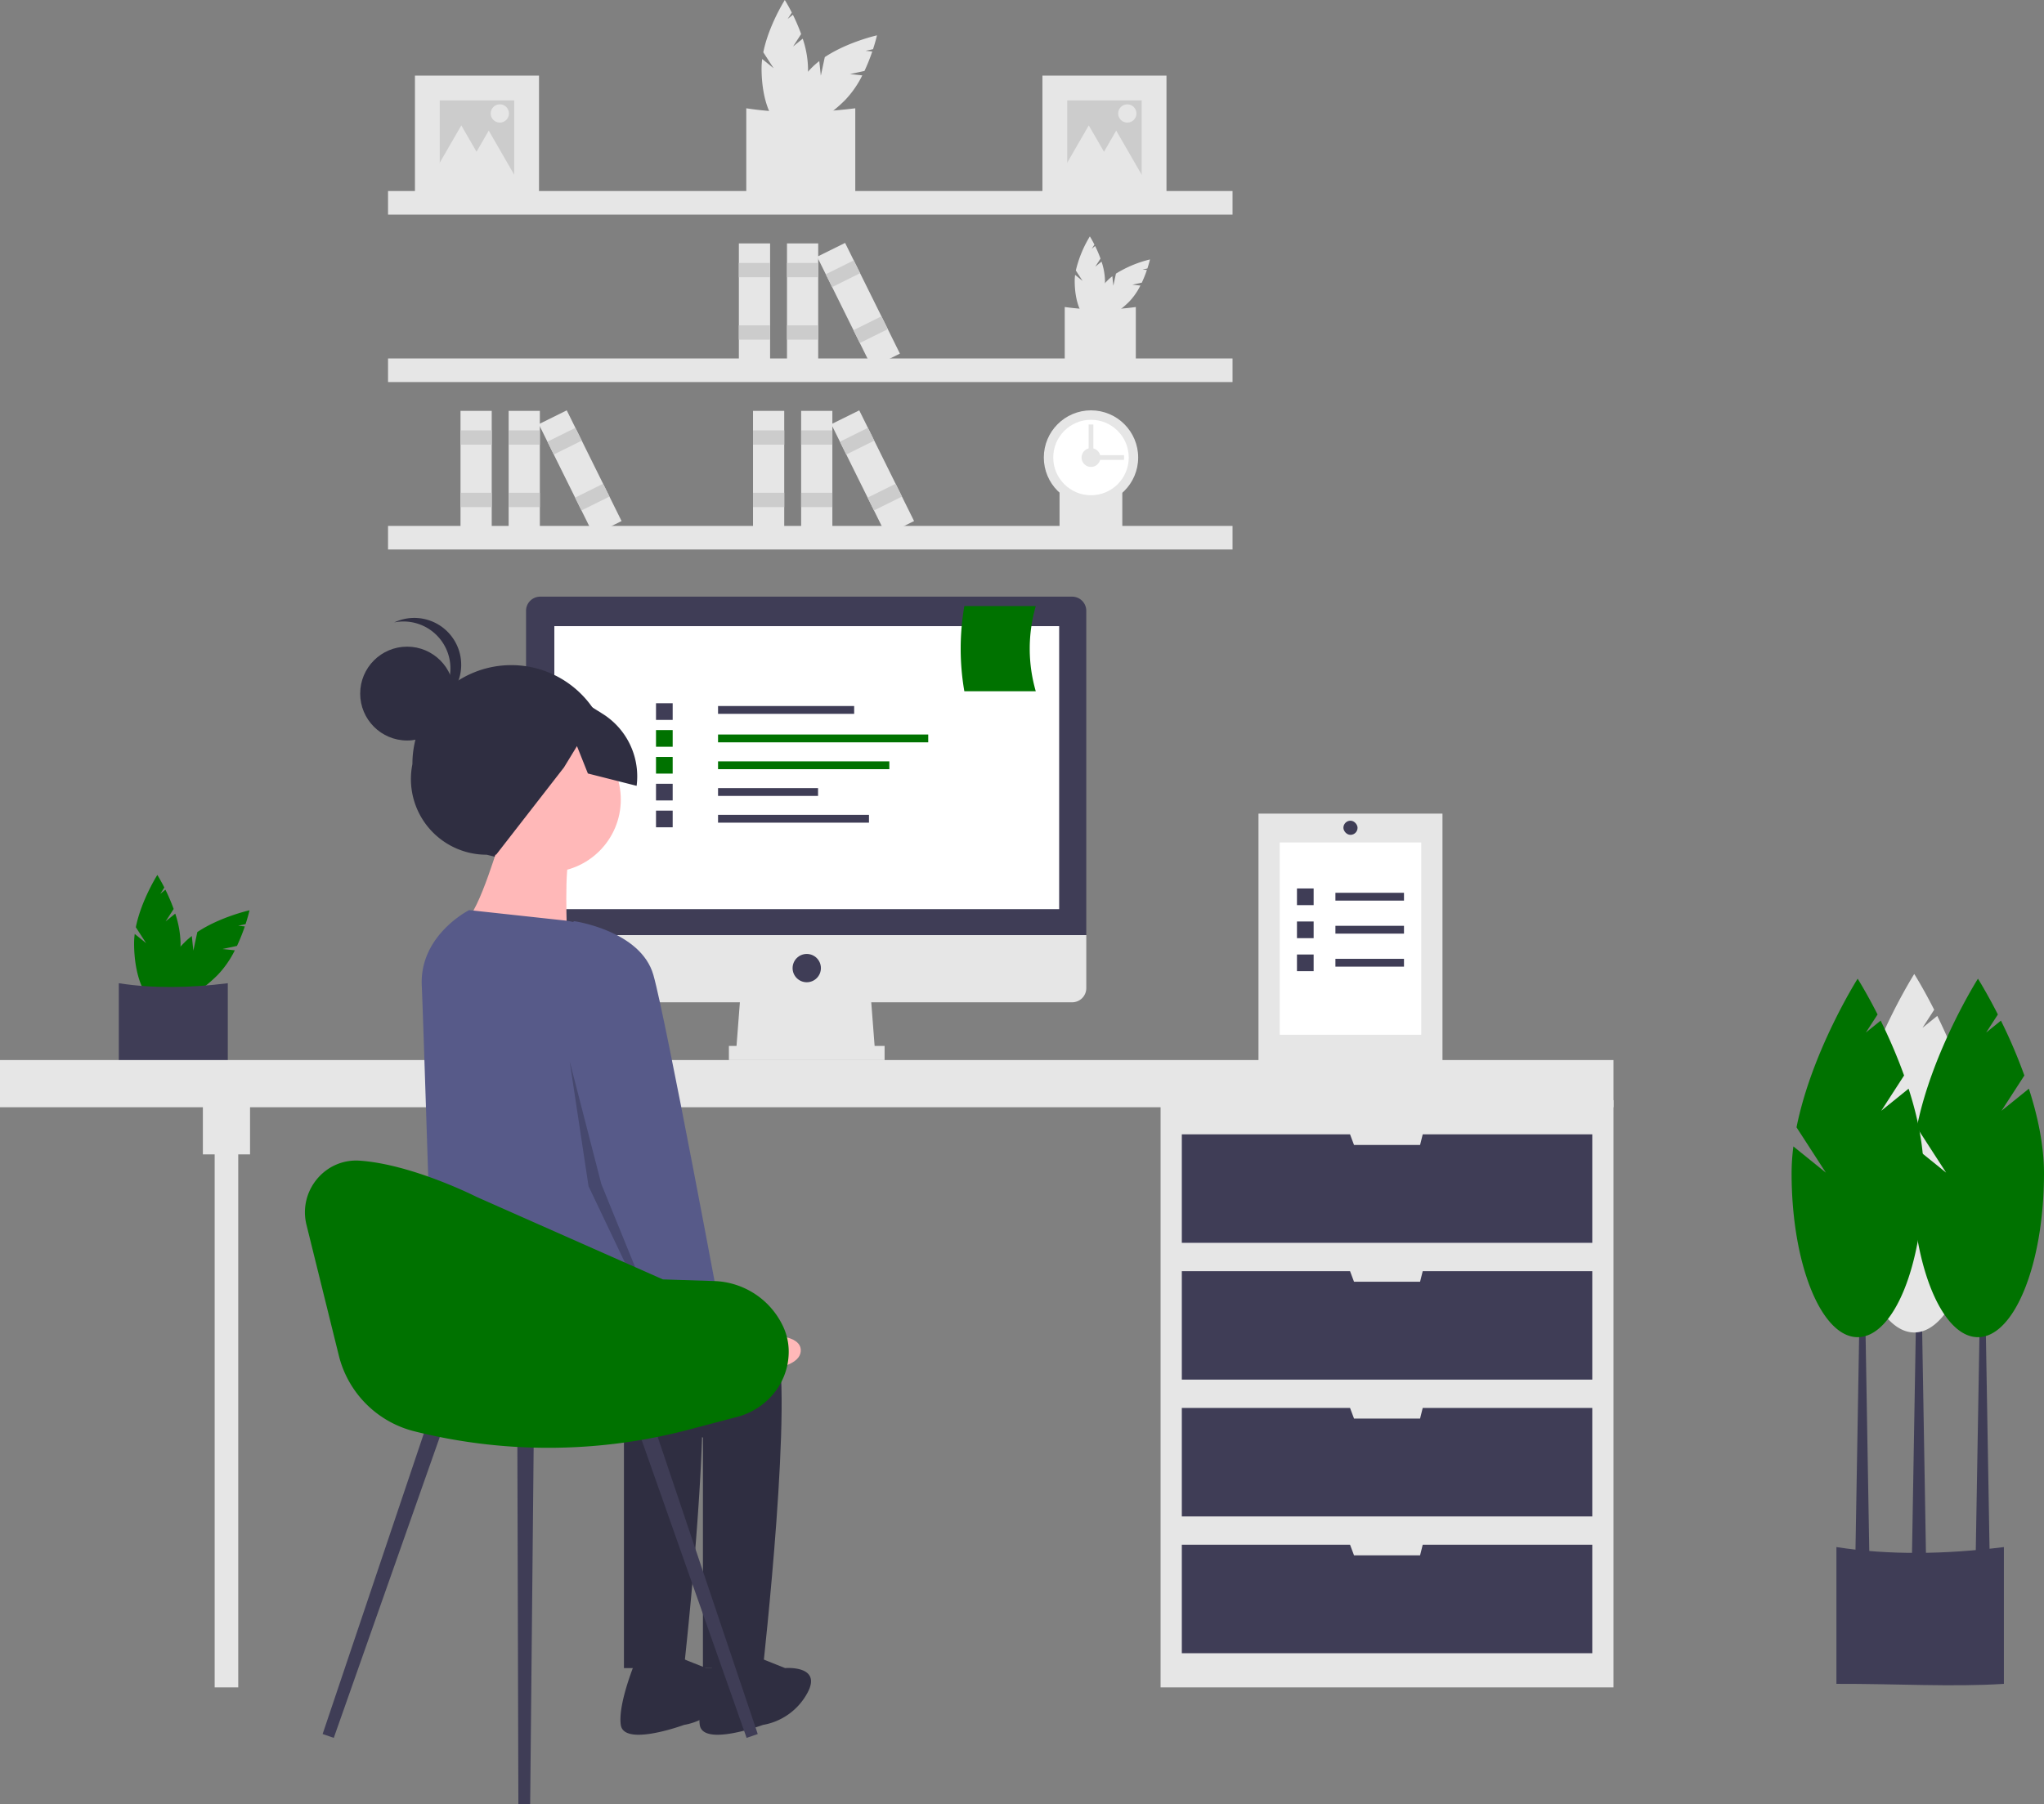<svg xmlns="http://www.w3.org/2000/svg" id="ea61258a-e793-48f7-8624-3c5ca462ffd9" data-name="Layer 1" width="882.346" height="778.999" viewBox="0 0 882.346 778.999"><rect x="0" y="0" width="882.346" height="778.999" fill="#808080" stroke="none"/><path d="m501.189 80.56 3.47-5.361a80.387 80.387 0 0 0-3.56-8.333l-2.244 1.812 1.777-2.745c-1.693-3.333-3.025-5.432-3.025-5.432s-6.959 10.965-9.283 22.574l4.452 6.881-4.929-3.98a32.522 32.522 0 0 0-.27 4.077c0 13.75 4.49 24.896 10.03 24.896s10.03-11.146 10.03-24.896a42.818 42.818 0 0 0-2.295-12.847z" transform="translate(-158.827 -60.5)" fill="#e6e6e6"/><path d="m525.747 92.48 6.245-1.337a80.386 80.386 0 0 0 3.375-8.41l-2.868-.304 3.197-.686c1.16-3.553 1.702-5.98 1.702-5.98s-12.674 2.834-22.527 9.399l-1.717 8.014-.67-6.3a32.524 32.524 0 0 0-3.075 2.692c-9.722 9.722-14.429 20.78-10.512 24.696s14.974-.79 24.697-10.512a42.818 42.818 0 0 0 7.462-10.706z" transform="translate(-158.827 -60.5)" fill="#e6e6e6"/><path d="M528.028 145.685c-14.482.926-30.26-.054-47.046 0v-38.432c14.791 2.302 30.564 2.066 47.046 0zM631.628 175.652l2.263-3.497a52.424 52.424 0 0 0-2.321-5.434l-1.463 1.182 1.158-1.79c-1.104-2.173-1.973-3.543-1.973-3.543a50.241 50.241 0 0 0-6.053 14.722l2.903 4.487-3.214-2.596a21.21 21.21 0 0 0-.177 2.66c0 8.966 2.929 16.235 6.541 16.235s6.541-7.269 6.541-16.235a27.923 27.923 0 0 0-1.496-8.378z" transform="translate(-158.827 -60.5)" fill="#e6e6e6"/><path d="m647.644 183.426 4.072-.873a52.42 52.42 0 0 0 2.201-5.484l-1.87-.199 2.085-.446c.756-2.318 1.11-3.9 1.11-3.9a50.241 50.241 0 0 0-14.69 6.129l-1.12 5.226-.437-4.109a21.208 21.208 0 0 0-2.006 1.756c-6.34 6.34-9.41 13.551-6.855 16.106s9.765-.515 16.106-6.856a27.923 27.923 0 0 0 4.866-6.982z" transform="translate(-158.827 -60.5)" fill="#e6e6e6"/><path d="M649.131 218.122c-9.444.604-19.734-.035-30.68 0V193.06a110.584 110.584 0 0 0 30.68 0zM643.3 292.399c-8.34.533-17.425-.031-27.091 0v-22.131a97.647 97.647 0 0 0 27.09 0z" transform="translate(-158.827 -60.5)" fill="#e6e6e6"/><path fill="#e6e6e6" d="M167.508 82.481h364.547v10.183H167.508zM167.508 154.78h364.547v10.183H167.508zM167.508 227.078h364.547v10.183H167.508z"/><circle cx="470.958" cy="197.548" r="20.366" fill="#e6e6e6"/><circle cx="470.958" cy="197.548" r="16.293" fill="#fff"/><circle cx="470.958" cy="197.548" r="4.073" fill="#e6e6e6"/><path transform="rotate(90 586.732 148.385)" fill="#e6e6e6" d="M634.876 249.902h2.037v16.293h-2.037z"/><path transform="rotate(180 550.372 221.688)" fill="#e6e6e6" d="M628.767 243.793h2.037v16.293h-2.037z"/><path fill="#e6e6e6" d="M339.725 105.104H353.2v53.339h-13.475z"/><path fill="#ccc" d="M339.725 113.526H353.2v6.176h-13.475zM339.725 140.476H353.2v6.176h-13.475z"/><path fill="#e6e6e6" d="M318.951 105.104h13.475v53.339h-13.475z"/><path fill="#ccc" d="M318.951 113.526h13.475v6.176h-13.475zM318.951 140.476h13.475v6.176h-13.475z"/><path transform="rotate(-26.34 320.74 501.41)" fill="#e6e6e6" d="M522.695 165.605h13.475v53.339h-13.475z"/><path transform="rotate(-26.34 314.014 487.824)" fill="#ccc" d="M515.969 175.601h13.475v6.176h-13.475z"/><path transform="rotate(-26.34 325.971 511.976)" fill="#ccc" d="M527.926 199.753h13.475v6.176h-13.475z"/><path fill="#e6e6e6" d="M219.567 177.403h13.475v53.339h-13.475z"/><path fill="#ccc" d="M219.567 185.825h13.475v6.176h-13.475zM219.567 212.775h13.475v6.176h-13.475z"/><path fill="#e6e6e6" d="M198.793 177.403h13.475v53.339h-13.475z"/><path fill="#ccc" d="M198.793 185.825h13.475v6.176h-13.475zM198.793 212.775h13.475v6.176h-13.475z"/><path transform="rotate(-26.34 200.582 573.708)" fill="#e6e6e6" d="M402.537 237.903h13.475v53.339h-13.475z"/><path transform="rotate(-26.34 193.856 560.122)" fill="#ccc" d="M395.811 247.899h13.475v6.176h-13.475z"/><path transform="rotate(-26.34 205.813 584.274)" fill="#ccc" d="M407.769 272.051h13.475v6.176h-13.475z"/><path fill="#e6e6e6" d="M345.835 177.403h13.475v53.339h-13.475z"/><path fill="#ccc" d="M345.835 185.825h13.475v6.176h-13.475zM345.835 212.775h13.475v6.176h-13.475z"/><path fill="#e6e6e6" d="M325.061 177.403h13.475v53.339h-13.475z"/><path fill="#ccc" d="M325.061 185.825h13.475v6.176h-13.475zM325.061 212.775h13.475v6.176h-13.475z"/><path transform="rotate(-26.34 326.85 573.708)" fill="#e6e6e6" d="M528.805 237.903h13.475v53.339h-13.475z"/><path transform="rotate(-26.34 320.123 560.122)" fill="#ccc" d="M522.079 247.899h13.475v6.176h-13.475z"/><path transform="rotate(-26.34 332.08 584.274)" fill="#ccc" d="M534.036 272.051h13.475v6.176h-13.475z"/><path fill="#e6e6e6" d="M449.987 32.646h53.556v53.556h-53.556z"/><path fill="#ccc" d="M460.699 43.357h32.134v32.134h-32.134z"/><path fill="#e6e6e6" d="m470 54.143 6.814 11.801 6.813 11.801h-27.254l6.814-11.801L470 54.143z"/><path fill="#e6e6e6" d="m481.839 56.398 6.814 11.801L495.466 80h-27.254l6.814-11.801 6.813-11.801z"/><circle cx="486.631" cy="48.994" r="3.946" fill="#e6e6e6"/><path fill="#e6e6e6" d="M179.123 32.646h53.556v53.556h-53.556z"/><path fill="#ccc" d="M189.834 43.357h32.134v32.134h-32.134z"/><path fill="#e6e6e6" d="m199.136 54.143 6.813 11.801 6.814 11.801h-27.254l6.813-11.801 6.814-11.801z"/><path fill="#e6e6e6" d="m210.975 56.398 6.813 11.801L224.601 80h-27.253l6.813-11.801 6.814-11.801z"/><circle cx="215.766" cy="48.994" r="3.946" fill="#e6e6e6"/><path d="m230.324 458.345 3.47-5.362a80.387 80.387 0 0 0-3.56-8.332l-2.243 1.812 1.776-2.745c-1.693-3.333-3.025-5.433-3.025-5.433s-6.958 10.966-9.283 22.575l4.452 6.88-4.929-3.98a32.524 32.524 0 0 0-.27 4.078c0 13.75 4.49 24.896 10.03 24.896s10.03-11.146 10.03-24.896a42.818 42.818 0 0 0-2.294-12.847z" transform="translate(-158.827 -60.5)" fill="#007200"/><path d="m254.882 470.266 6.245-1.339a80.386 80.386 0 0 0 3.375-8.409l-2.868-.305 3.198-.685c1.159-3.553 1.702-5.98 1.702-5.98s-12.674 2.833-22.527 9.399l-1.717 8.013-.67-6.3a32.524 32.524 0 0 0-3.075 2.693c-9.723 9.722-14.43 20.779-10.512 24.696s14.974-.79 24.696-10.512a42.818 42.818 0 0 0 7.462-10.707z" transform="translate(-158.827 -60.5)" fill="#007200"/><path d="M257.163 523.47c-14.481.926-30.26-.054-47.046 0v-38.432c14.791 2.302 30.565 2.066 47.046 0z" transform="translate(-158.827 -60.5)" fill="#3f3d56"/><path fill="#e6e6e6" d="M500.998 475.031h195.511v253.554H500.998zM92.664 488.269h10.183v240.316H92.664z"/><path fill="#e6e6e6" d="M0 457.72h696.509v20.366H0zM87.573 478.086h20.366v20.366H87.573z"/><path fill="#3f3d56" d="m614.155 489.796-1.146 4.583h-28.512l-1.718-4.583h-72.617v46.842h177.182v-46.842h-73.189zM614.155 548.857l-1.146 4.582h-28.512l-1.718-4.582h-72.617v46.841h177.182v-46.841h-73.189zM614.155 607.918l-1.146 4.582h-28.512l-1.718-4.582h-72.617v46.841h177.182v-46.841h-73.189zM614.155 666.979l-1.146 4.582h-28.512l-1.718-4.582h-72.617v46.841h177.182v-46.841h-73.189z"/><path fill="#e6e6e6" d="M377.785 454.665h-60.079l2.036-26.475h56.006l2.037 26.475z"/><path fill="#e6e6e6" d="M314.651 451.611h67.207v6.11h-67.207z"/><path d="M621.639 318.128H392.015a6.11 6.11 0 0 0-6.11 6.11v140.014h241.843V324.237a6.11 6.11 0 0 0-6.11-6.11z" transform="translate(-158.827 -60.5)" fill="#3f3d56"/><path d="M385.905 464.252v22.911a6.11 6.11 0 0 0 6.11 6.11h229.624a6.11 6.11 0 0 0 6.11-6.11v-22.911z" transform="translate(-158.827 -60.5)" fill="#e6e6e6"/><path fill="#fff" d="M239.298 270.355h217.914V392.55H239.298z"/><circle cx="348.254" cy="418.007" r="6.11" fill="#3f3d56"/><path d="M1023.862 787.558c-22.254 1.424-46.502-.083-72.298 0v-59.06c22.73 3.538 46.97 3.175 72.298 0z" transform="translate(-158.827 -60.5)" fill="#3f3d56"/><path fill="#3f3d56" d="M831.432 673.3h-6.11l2.037-119.351h2.036l2.037 119.351zM858.926 674.107h-6.11l2.037-119.352h2.036l2.037 119.352zM806.993 674.107h-6.11l2.037-119.352h2.036l2.037 119.352z"/><path d="m995.35 538.078 9.863-15.243a228.514 228.514 0 0 0-10.119-23.686l-6.377 5.15 5.05-7.804c-4.813-9.473-8.6-15.441-8.6-15.441s-19.78 31.17-26.388 64.172l12.656 19.56-14.011-11.317a92.452 92.452 0 0 0-.769 11.593c0 39.086 12.766 70.771 28.512 70.771s28.512-31.685 28.512-70.77c0-12.118-2.74-24.795-6.522-36.521z" transform="translate(-158.827 -60.5)" fill="#e6e6e6"/><path d="m1022.844 540.114 9.863-15.242a228.515 228.515 0 0 0-10.119-23.687l-6.377 5.151 5.05-7.804c-4.813-9.473-8.6-15.442-8.6-15.442s-19.78 31.17-26.388 64.173l12.656 19.56-14.011-11.317a92.452 92.452 0 0 0-.769 11.593c0 39.086 12.765 70.77 28.512 70.77s28.512-31.684 28.512-70.77c0-12.117-2.741-24.794-6.522-36.52z" transform="translate(-158.827 -60.5)" fill="#007200"/><path d="m970.911 540.114 9.863-15.242a228.517 228.517 0 0 0-10.118-23.687l-6.378 5.151 5.05-7.804c-4.813-9.473-8.6-15.442-8.6-15.442s-19.78 31.17-26.388 64.173l12.656 19.56-14.01-11.317a92.452 92.452 0 0 0-.77 11.593c0 39.086 12.766 70.77 28.512 70.77s28.513-31.684 28.513-70.77c0-12.117-2.742-24.794-6.523-36.52z" transform="translate(-158.827 -60.5)" fill="#007200"/><path fill="#3f3d56" d="M309.964 304.848h58.756v3.373h-58.756z"/><path fill="#007200" d="M309.964 317.151h90.732v3.373h-90.732zM309.964 328.742h73.945v3.373h-73.945z"/><path fill="#3f3d56" d="M309.964 340.29h43.168v3.373h-43.168zM309.964 351.837h65.151v3.373h-65.151zM283.184 303.649h7.195v7.195h-7.195z"/><path fill="#007200" d="M283.184 315.24h7.195v7.195h-7.195zM283.184 326.831h7.195v7.195h-7.195z"/><path fill="#3f3d56" d="M283.184 338.423h7.195v7.195h-7.195zM283.184 350.014h7.195v7.195h-7.195z"/><path d="M605.942 358.963H575.11a107.84 107.84 0 0 1 0-36.762h30.833a66.148 66.148 0 0 0 0 36.762z" transform="translate(-158.827 -60.5)" fill="#007200"/><path d="m381.59 432.645-12.684-3.092a32.657 32.657 0 0 1-32.05-39.124 42.685 42.685 0 0 1 42.63-42.738 42.685 42.685 0 0 1 42.739 42.63c7.192 25.03-15.334 48.491-40.634 42.324z" transform="translate(-158.827 -60.5)" fill="#2f2e41"/><circle cx="236.62" cy="345.243" r="31.364" fill="#ffb8b8"/><path d="M374.992 422.108s-9.545 32.727-15 35.454 43.636 6.819 43.636 6.819-1.363-31.364 1.364-34.091-30-8.182-30-8.182z" transform="translate(-158.827 -60.5)" fill="#ffb8b8"/><path d="M424.083 623.926s61.364-5.454 69.546 15-5.455 141.819-5.455 141.819h-25.91v-99.546s-110.472-31.402-110.472-42.31 72.291-14.963 72.291-14.963z" transform="translate(-158.827 -60.5)" fill="#2f2e41"/><path d="m484.083 775.29 13.636 5.455s16.364-1.364 9.546 10.909a27.004 27.004 0 0 1-19.091 13.636s-25.91 9.546-27.273 0 6.818-28.636 6.818-28.636zM389.992 623.926s61.364-5.454 69.546 15-5.455 141.819-5.455 141.819h-25.91v-99.546s-78.417-18.164-78.417-29.073c0-5.125-5.344-31.171 4.073-36.658 10.628-6.194 36.163 8.458 36.163 8.458z" transform="translate(-158.827 -60.5)" fill="#2f2e41"/><path d="m449.992 775.29 13.636 5.455s16.364-1.364 9.546 10.909a27.004 27.004 0 0 1-19.091 13.636s-25.91 9.546-27.273 0 6.818-28.636 6.818-28.636z" transform="translate(-158.827 -60.5)" fill="#2f2e41"/><path d="m361.356 453.471 40.98 4.455a30.182 30.182 0 0 1 26.269 23.766l15.933 75.416s5.454 75-5.455 79.091-25.91-16.364-46.364-13.636-47.045 8.863-47.045 8.863S341.45 497.18 340.9 486.2c-1.1-21.951 20.455-32.728 20.455-32.728z" transform="translate(-158.827 -60.5)" fill="#575a89"/><path d="m458.427 627.823 16.824 9.907s30.183-4.33 29.24 6.278-33.888 8.56-33.888 8.56l-20.275-12.494z" transform="translate(-158.827 -60.5)" fill="#ffb8b8"/><circle cx="175.743" cy="299.475" r="20.26" fill="#2f2e41"/><path d="M353.263 349.085a20.25 20.25 0 0 0-24.247-19.836 20.25 20.25 0 1 1 12.63 38.164 20.243 20.243 0 0 0 11.617-18.328zM370.643 360.575l27.313-5.03 21.005 13.166a31.863 31.863 0 0 1 14.678 31.095l-21.037-5.333-4.711-11.812-5.61 9.196-29.334 37.75-16.47-10.487-14.683-23.01z" transform="translate(-158.827 -60.5)" fill="#2f2e41"/><path d="m393.136 465.071 13.636-6.818s28.636 4.091 34.091 23.182 30 151.364 30 151.364l-23.182 10.909-32.727-80.455z" transform="translate(-158.827 -60.5)" fill="#575a89"/><path opacity=".2" d="m245.917 458.23 13.648 52.975 24.202 59.496-.839 2.06-28.865-60.562-8.146-53.969z"/><path fill="#3f3d56" d="m144.084 750.379-4.813-1.658 46.625-138.49 6.74 2.322-48.552 137.826zM322.291 750.379l4.814-1.658-46.626-138.49-6.739 2.322 48.551 137.826zM223.77 778.981l5.091.018 1.582-161.892-7.128-.025.455 161.899z"/><path d="m291.127 589.357 13.965 56.445a44.826 44.826 0 0 0 32.643 32.722 238.26 238.26 0 0 0 118.547-.764l20.85-5.5c12.116-3.195 21.227-13.6 22.09-26.1a25.685 25.685 0 0 0-2.324-12.872q-.122-.26-.245-.515a34.064 34.064 0 0 0-29.598-19.139l-22.09-.712-80.444-35.64s-27.667-14.053-50.412-15.627c-15.02-1.038-26.599 13.086-22.982 27.702z" transform="translate(-158.827 -60.5)" fill="#007200"/><path fill="#e6e6e6" d="M543.257 351.309h79.426v107.939h-79.426z"/><path fill="#fff" d="M552.421 363.764h61.097v83.03h-61.097z"/><path fill="#3f3d56" d="M576.467 385.492h29.602v3.373h-29.602zM559.87 383.625h7.195v7.195h-7.195zM576.467 399.748h29.602v3.373h-29.602zM559.87 397.881h7.195v7.195h-7.195zM576.467 414.004h29.602v3.373h-29.602zM559.87 412.137h7.195v7.195h-7.195z"/><rect x="579.915" y="354.364" width="6.11" height="6.11" rx="3.055" fill="#3f3d56"/></svg>